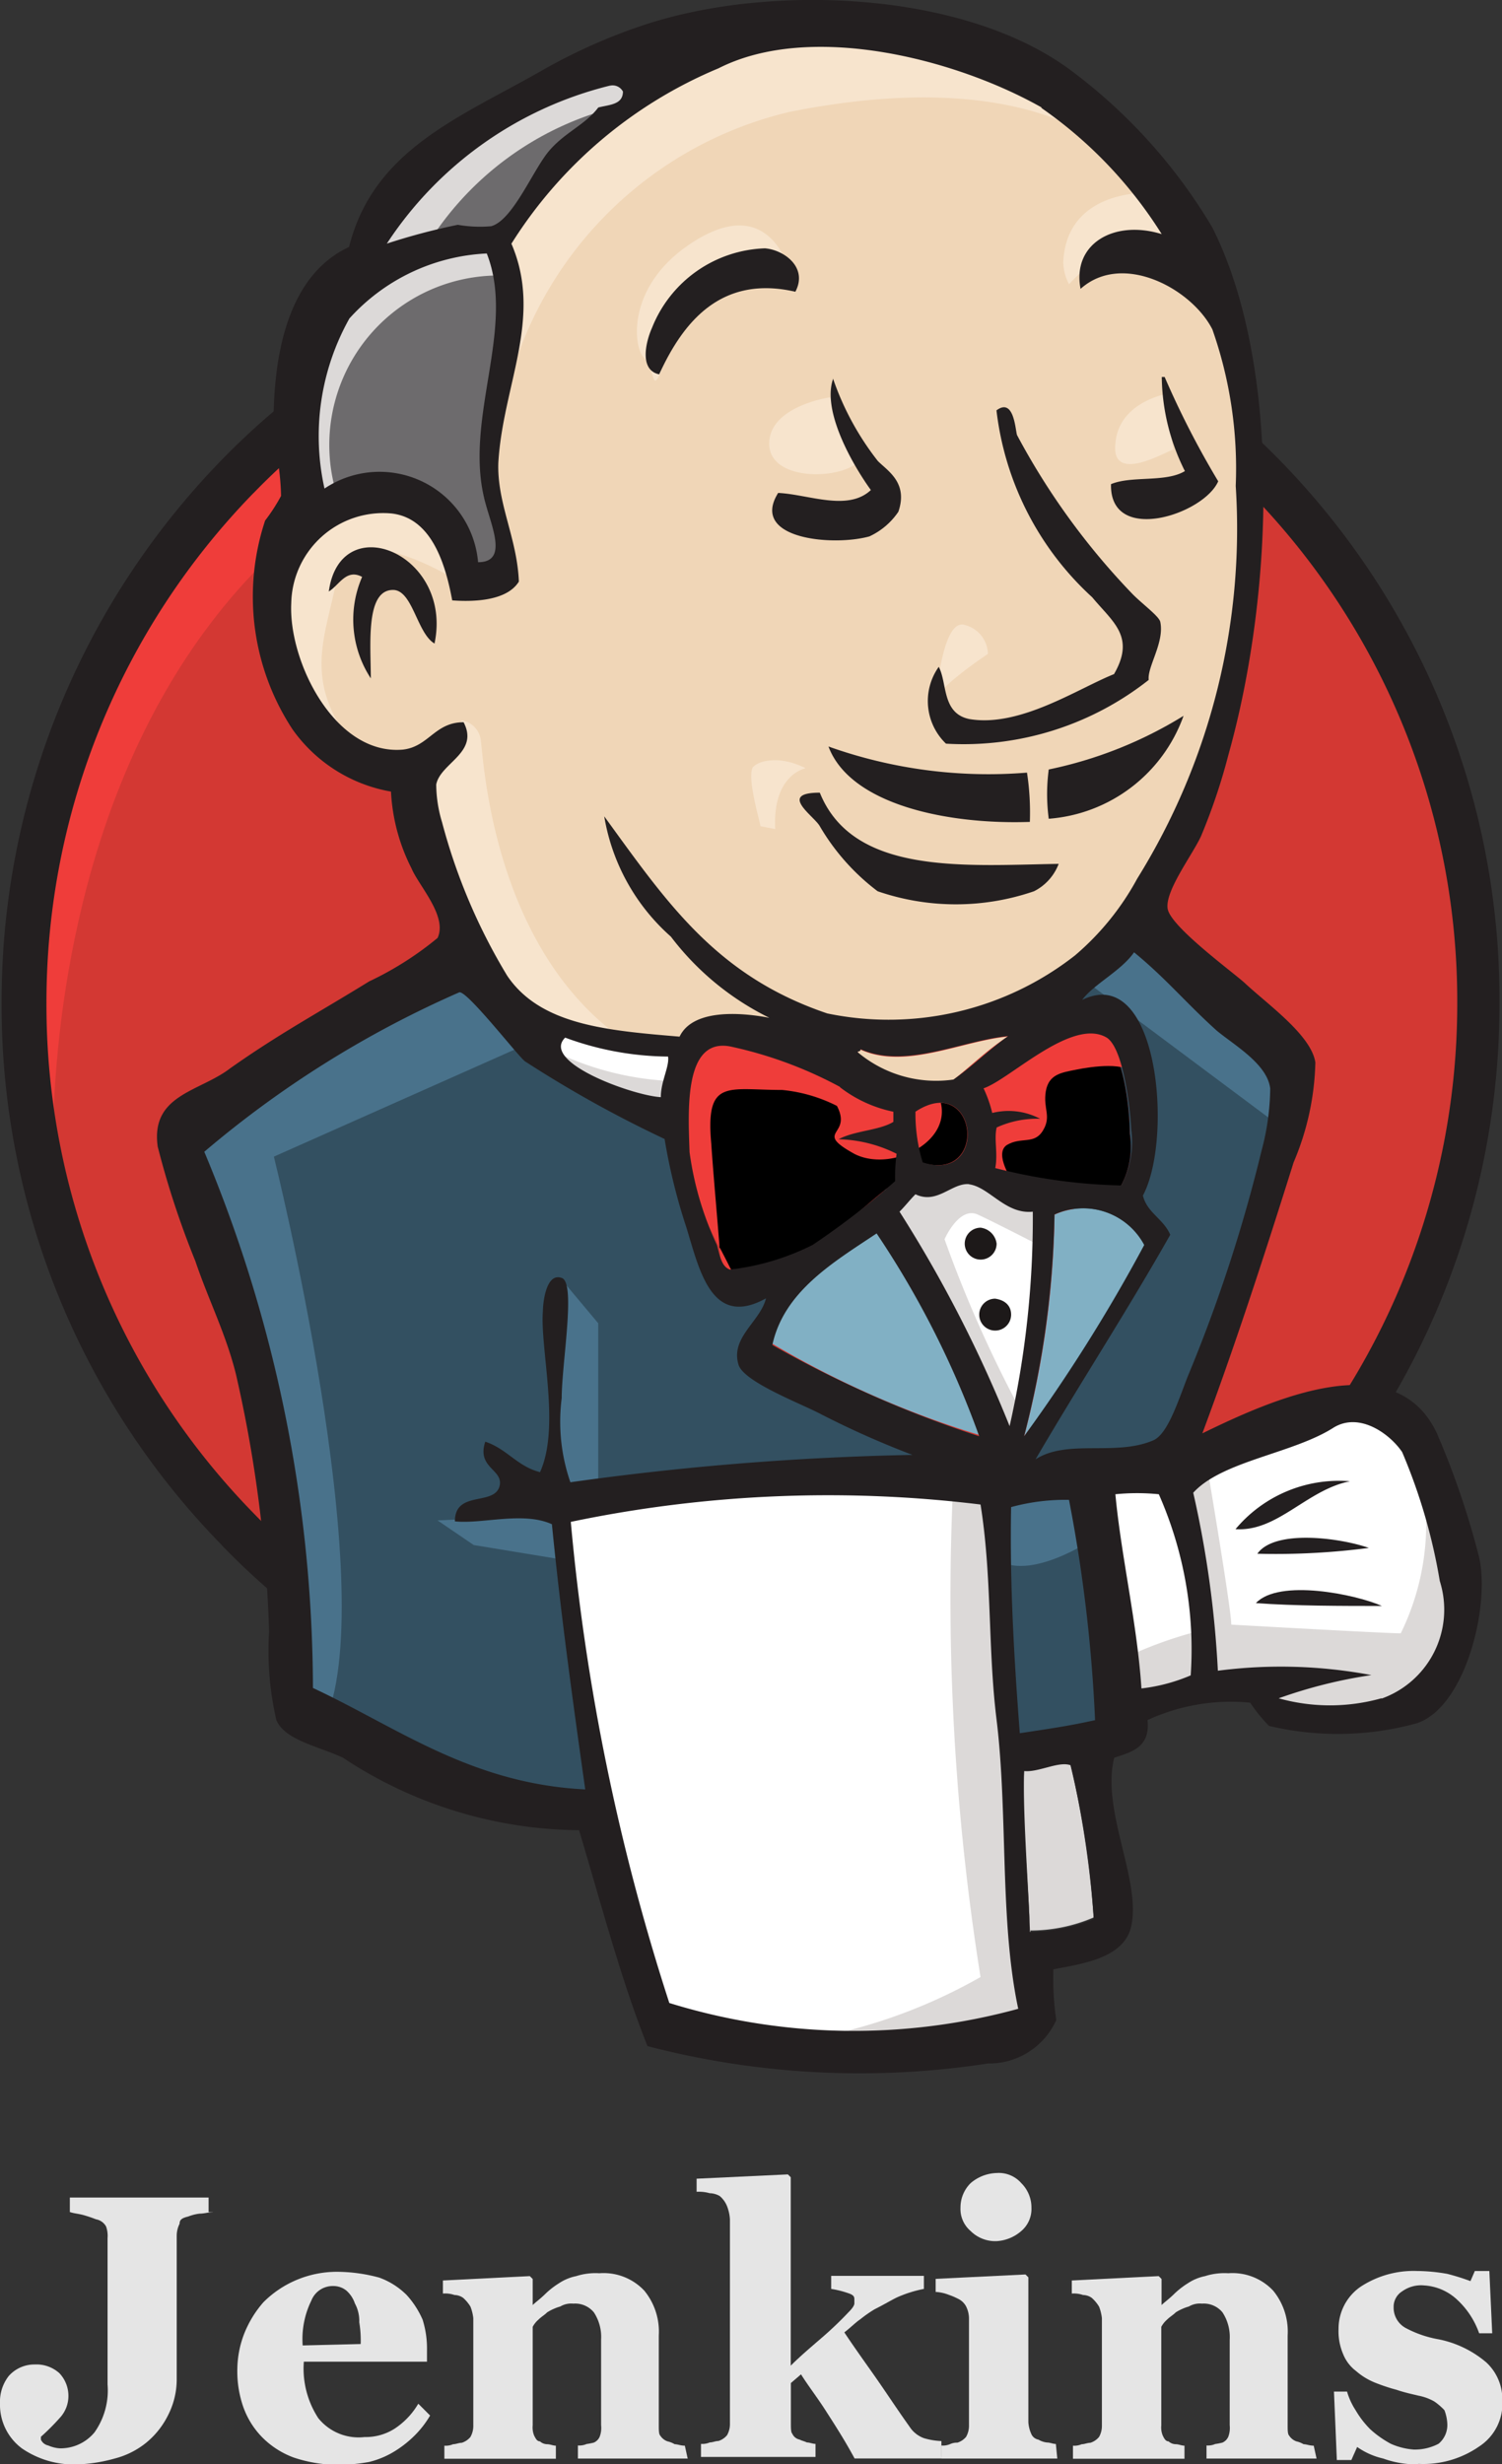 <svg id="Jenkins" xmlns="http://www.w3.org/2000/svg" width="21.954" height="36" viewBox="0 0 21.954 36">
  <rect x="0" y="0" width="21.954" height="36" fill="#333333" stroke="none"/>
  <path id="Path_85923" data-name="Path 85923" d="M22.956,28.461A10.754,10.754,0,0,1,12.328,39.321a10.863,10.863,0,0,1,0-21.721A10.754,10.754,0,0,1,22.956,28.461" transform="translate(-1.338 -13.85)" fill="#d33833"/>
  <path id="Path_85924" data-name="Path 85924" d="M1.65,33.672S.888,22.345,11.326,22.007l-.72-1.207L4.932,22.705,3.3,24.568l-1.4,2.71-.8,3.154.233,2.117" transform="translate(-0.865 -16.372)" fill="#ef3d3a"/>
  <path id="Path_85925" data-name="Path 85925" d="M3.784,19.947A10.657,10.657,0,0,0,.756,27.4h0a10.619,10.619,0,0,0,3.027,7.452h0a10.137,10.137,0,0,0,7.283,3.091h0a10.125,10.125,0,0,0,7.283-3.091h0A10.657,10.657,0,0,0,21.377,27.4h0a10.619,10.619,0,0,0-3.027-7.452h0a10.137,10.137,0,0,0-7.283-3.091h0a10.173,10.173,0,0,0-7.283,3.091Zm-.466,15.37A11.276,11.276,0,0,1,.1,27.4h0a11.35,11.35,0,0,1,3.2-7.918h0A10.8,10.8,0,0,1,11.045,16.2h0a10.881,10.881,0,0,1,7.749,3.281h0a11.258,11.258,0,0,1,3.2,7.918h0a11.35,11.35,0,0,1-3.2,7.918h0A10.8,10.8,0,0,1,11.045,38.6h0a10.746,10.746,0,0,1-7.727-3.281Z" transform="translate(-0.077 -12.746)" fill="#231f20"/>
  <path id="Path_85926" data-name="Path 85926" d="M30.511,16.227l-1.63.233-2.181.254-1.418.042-1.376-.042L22.847,16.4l-.932-1.016-.72-2.075-.169-.445-.974-.318-.55-.953-.4-1.334.445-1.164,1.059-.36.847.4.4.889.487-.085.169-.212L22.339,8.8,22.3,7.631,22.53,6V5.07l.741-1.186,1.291-.932L26.827,2l2.519.36,2.181,1.567,1.016,1.63L33.2,6.721l.169,2.922-.508,2.519-.889,2.223-.847,1.186" transform="translate(-15.055 -1.553)" fill="#f0d6b7"/>
  <path id="Path_85927" data-name="Path 85927" d="M23.932,74l-5.78.233v.974l.487,3.409-.233.275-4.044-1.376-.275-.487-.423-4.594-.953-2.752-.212-.656L15.739,66.8l1.016-.4.889,1.1.762.677.889.275.4.127.487,2.117.36.445.932-.318-.656,1.27,3.514,1.673-.4.233" transform="translate(-9.852 -52.319)" fill="#335061"/>
  <path id="Path_85928" data-name="Path 85928" d="M20.569,10.611l1.059-.36.847.4.4.889.487-.085.127-.487-.233-.932.233-2.223L23.279,6.61,24,5.763l1.567-1.249L25.121,3.9,22.9,4.98l-.932.72-.529,1.122-.8,1.1L20.4,9.214l.169,1.4" transform="translate(-16.08 -3.05)" fill="#6d6b6d"/>
  <path id="Path_85929" data-name="Path 85929" d="M25.532,7.267a4.547,4.547,0,0,1,3.027-2.223c2.413-.72.127-.529.127-.529L26.061,5.531,25.045,6.547l-.445.8.932-.085" transform="translate(-19.39 -3.517)" fill="#dcd9d8"/>
  <path id="Path_85930" data-name="Path 85930" d="M21.014,20.326a2.475,2.475,0,0,1,2.392-3.239l-.127-.487-2.223.529L20.4,19.246l.169,1.376.445-.3" transform="translate(-16.08 -13.062)" fill="#dcd9d8"/>
  <path id="Path_85931" data-name="Path 85931" d="M29.4,50.108l.529-.508a.334.334,0,0,1,.275.318c.042.275.169,2.837,1.905,4.213.169.127-1.291-.212-1.291-.212l-1.291-2.032" transform="translate(-23.174 -39.075)" fill="#f7e4cd"/>
  <path id="Path_85932" data-name="Path 85932" d="M64.594,44.1s.085-1.228.423-1.122a.447.447,0,0,1,.339.423s-.8.529-.762.7" transform="translate(-50.916 -33.848)" fill="#f7e4cd"/>
  <path id="Path_85933" data-name="Path 85933" d="M77.706,27.1s-.677.127-.72.72c-.064.593.72.127.847.085" transform="translate(-60.683 -21.339)" fill="#f7e4cd"/>
  <path id="Path_85934" data-name="Path 85934" d="M53.989,27.3s-.889.127-.889.677,1.016.529,1.291.275" transform="translate(-41.857 -21.496)" fill="#f7e4cd"/>
  <path id="Path_85935" data-name="Path 85935" d="M21.525,35.464s-1.524-.932-1.694-.042-.529,1.524.233,2.477l-.508-.169-.487-1.249L18.9,35.274l.932-.974,1.059.085.614.487.021.593" transform="translate(-14.897 -27.014)" fill="#f7e4cd"/>
  <path id="Path_85936" data-name="Path 85936" d="M34.64,6.254A5.576,5.576,0,0,1,38.81,2c2.858-.572,4.361.127,4.933.783,0,0-2.562-3.027-4.975-2.117C36.333,1.6,34.555,3.29,34.6,4.39c.064,1.863.042,1.863.042,1.863" transform="translate(-27.27 -0.365)" fill="#f7e4cd"/>
  <path id="Path_85937" data-name="Path 85937" d="M74.607,13.2s-1.164-.042-1.207,1.016a.719.719,0,0,0,.085.318s.932-1.059,1.5-.487" transform="translate(-57.859 -10.381)" fill="#f7e4cd"/>
  <path id="Path_85938" data-name="Path 85938" d="M46.275,16.4s-.212-1.609-1.567-.677c-.889.614-.8,1.461-.656,1.63.169.169.127.487.233.275.127-.233.085-.953.529-1.164.423-.212,1.164-.445,1.461-.064" transform="translate(-34.651 -12.139)" fill="#f7e4cd"/>
  <path id="Path_85939" data-name="Path 85939" d="M17.745,67.522l-3.811,1.694s1.567,6.267.762,8.214l-.572-.212-.042-2.392L13.023,70.3,12.6,69.068,16.559,66.4l1.186,1.122" transform="translate(-9.931 -52.319)" fill="#49728b"/>
  <path id="Path_85940" data-name="Path 85940" d="M38.069,88.1l.55.656v2.435h-.635S37.9,89.5,37.9,89.286s.085-.932.085-.932" transform="translate(-29.875 -69.425)" fill="#49728b"/>
  <path id="Path_85941" data-name="Path 85941" d="M32.021,104.4l-1.821.085.529.36,1.291.212" transform="translate(-23.805 -82.274)" fill="#49728b"/>
  <path id="Path_85942" data-name="Path 85942" d="M68.2,102.342l1.5-.042.36,3.726-1.524.212-.339-3.9" transform="translate(-53.76 -80.618)" fill="#335061"/>
  <path id="Path_85943" data-name="Path 85943" d="M70.1,71.835l2.265-.127s.932-2.35.932-2.477.8-3.409.8-3.409l-1.821-1.905-.36-.318-.974.974v3.768L70.1,71.835" transform="translate(-55.258 -50.111)" fill="#335061"/>
  <path id="Path_85944" data-name="Path 85944" d="M69.618,101.1l-1.418.275.212,1.122c.529.233,1.418-.4,1.418-.4" transform="translate(-53.76 -79.672)" fill="#49728b"/>
  <path id="Path_85945" data-name="Path 85945" d="M75.1,64.547l2.837,2.117.085-.974L75.883,63.7l-.783.847" transform="translate(-59.199 -50.19)" fill="#49728b"/>
  <path id="Path_85946" data-name="Path 85946" d="M40.434,110.3l-.847-3.409-.423-2.519-.064-1.863,3.79-.212h2.35l-.212,4.255.4,3.3-.042.614L42.3,110.7l-1.863-.4" transform="translate(-30.821 -80.618)" fill="#fff"/>
  <path id="Path_85947" data-name="Path 85947" d="M56.183,101.433a35.091,35.091,0,0,0,.4,7.2,7.824,7.824,0,0,1-2.985.974l3.408-.127.4-.233-.487-6.626L56.8,101.2" transform="translate(-42.251 -79.751)" fill="#dcd9d8"/>
  <path id="Path_85948" data-name="Path 85948" d="M75.8,101.509l1.567-.445,2.985-.169.445-1.376-.8-2.392L79.063,97l-1.27.423-1.228.614-.656-.127-.508.212" transform="translate(-59.436 -76.44)" fill="#fff"/>
  <path id="Path_85949" data-name="Path 85949" d="M77.2,103.779a6.045,6.045,0,0,1,1.207-.445l-.445-2.223.529-.212s.36,2.117.36,2.35c0,0,2.265.127,2.477.127a3.641,3.641,0,0,0,.36-1.905l.445,1.291.042.72-.656.974-.72.169-1.207-.042-.4-.529-1.418.212-.445.169" transform="translate(-60.854 -79.515)" fill="#dcd9d8"/>
  <path id="Path_85950" data-name="Path 85950" d="M62.921,85.371l-.889-2.265L61.1,81.772s.212-.572.487-.572h.932l.889.318-.085,1.5-.4,2.35" transform="translate(-48.163 -63.985)" fill="#fff"/>
  <path id="Path_85951" data-name="Path 85951" d="M62.854,84.372a18.293,18.293,0,0,1-1.122-2.519s.212-.487.487-.36.889.445.889.445v-.762L61.732,80.9l-.932.127,1.567,3.7.318.042" transform="translate(-47.926 -63.749)" fill="#dcd9d8"/>
  <path id="Path_85952" data-name="Path 85952" d="M38.981,70.445l-1.122-.127L36.8,70v.36l.508.572,1.63.72" transform="translate(-29.007 -55.156)" fill="#fff"/>
  <path id="Path_85953" data-name="Path 85953" d="M38.285,72.6a4.354,4.354,0,0,0,1.673.4l.042.487-1.122-.233-.677-.487.085-.169" transform="translate(-30.111 -57.206)" fill="#dcd9d8"/>
  <path id="Path_85954" data-name="Path 85954" d="M69.811,73.64a7.894,7.894,0,0,1-1.842-.254c.042-.233-.042-.445.021-.593a1.414,1.414,0,0,1,.635-.127,1.307,1.307,0,0,0-.7-.085.907.907,0,0,0-.127-.36c.381-.127,1.291-1.037,1.8-.741.254.148.36.953.36,1.355a1.2,1.2,0,0,1-.148.8" transform="translate(-53.445 -56.277)" fill="#d33833"/>
  <path id="Path_85955" data-name="Path 85955" d="M69.811,73.64a7.894,7.894,0,0,1-1.842-.254c.042-.233-.042-.445.021-.593a1.414,1.414,0,0,1,.635-.127,1.307,1.307,0,0,0-.7-.085.907.907,0,0,0-.127-.36c.381-.127,1.291-1.037,1.8-.741.254.148.36.953.36,1.355a1.2,1.2,0,0,1-.148.8Z" transform="translate(-53.445 -56.277)"/>
  <path id="Path_85956" data-name="Path 85956" d="M50.641,73.013v.148c-.212.127-.55.127-.8.254a2.364,2.364,0,0,1,.847.212,2.562,2.562,0,0,1-.021.4c-.4.275-.762.677-1.207.932a3.021,3.021,0,0,1-1.207.36c-.127-.042-.148-.191-.191-.36a5.762,5.762,0,0,1-.4-1.355c-.021-.635-.085-1.673.593-1.545a6.033,6.033,0,0,1,1.609.593,1.682,1.682,0,0,0,.783.36" transform="translate(-37.556 -56.772)" fill="#d33833"/>
  <path id="Path_85957" data-name="Path 85957" d="M50.641,73.013v.148c-.212.127-.55.127-.8.254a2.364,2.364,0,0,1,.847.212,2.562,2.562,0,0,1-.021.4c-.4.275-.762.677-1.207.932a3.021,3.021,0,0,1-1.207.36c-.127-.042-.148-.191-.191-.36a5.762,5.762,0,0,1-.4-1.355c-.021-.635-.085-1.673.593-1.545a6.033,6.033,0,0,1,1.609.593,1.682,1.682,0,0,0,.783.36Z" transform="translate(-37.556 -56.772)"/>
  <path id="Path_85958" data-name="Path 85958" d="M63.19,76.858a2.407,2.407,0,0,1-.106-.741c.932-.593,1.1,1.059.106.741" transform="translate(-49.724 -59.877)" fill="#d33833"/>
  <path id="Path_85959" data-name="Path 85959" d="M63.19,76.858a2.407,2.407,0,0,1-.106-.741c.932-.593,1.1,1.059.106.741Z" transform="translate(-49.724 -59.877)"/>
  <path id="Path_85960" data-name="Path 85960" d="M67.85,72.335s-.275-.4-.085-.529c.212-.127.4,0,.529-.212s0-.318.042-.572.233-.275.445-.318.762-.127.847.085l-.233-.72-.487-.169-1.524.889-.085.445v.889" transform="translate(-53.05 -55.078)" fill="#ef3d3a"/>
  <path id="Path_85961" data-name="Path 85961" d="M47.012,74.594c-.042-.635-.106-1.27-.148-1.884-.085-.953.233-.783,1.037-.783a2.243,2.243,0,0,1,.8.233c.233.445-.36.36.254.7.529.275,1.461-.169,1.249-.8-.106-.148-.614-.042-.783-.148-.318-.169-.635-.318-.953-.487-.4-.212-1.334-.508-1.757-.233-1.08.741.064,2.583.445,3.366" transform="translate(-36.468 -56.004)" fill="#ef3d3a"/>
  <path id="Path_85962" data-name="Path 85962" d="M46.761,17.6c-1.1-.254-1.651.466-1.99,1.207-.3-.064-.191-.487-.106-.677a1.842,1.842,0,0,1,1.651-1.164c.275.021.635.275.445.635" transform="translate(-35.136 -13.338)" fill="#231f20"/>
  <path id="Path_85963" data-name="Path 85963" d="M77.44,25.9h.042a12.923,12.923,0,0,0,.783,1.524c-.212.487-1.588.932-1.567.042.3-.127.8-.021,1.08-.191A3.13,3.13,0,0,1,77.44,25.9" transform="translate(-60.459 -20.393)" fill="#231f20"/>
  <path id="Path_85964" data-name="Path 85964" d="M54.18,26a4.117,4.117,0,0,0,.656,1.207c.148.148.445.318.3.741a1.035,1.035,0,0,1-.423.36c-.529.148-1.757.042-1.334-.635.445.021,1.016.275,1.355-.042-.275-.381-.72-1.164-.55-1.63" transform="translate(-42.005 -20.472)" fill="#231f20"/>
  <path id="Path_85965" data-name="Path 85965" d="M67.271,31.969a4.366,4.366,0,0,1-2.964.932.863.863,0,0,1-.106-1.122c.127.233.042.677.445.762.741.127,1.588-.445,2.117-.656.318-.55-.021-.762-.318-1.122a4.383,4.383,0,0,1-1.4-2.731c.254-.191.275.275.3.36a10.373,10.373,0,0,0,1.694,2.329c.148.148.381.318.4.4.064.3-.191.656-.169.847" transform="translate(-50.48 -22.037)" fill="#231f20"/>
  <path id="Path_85966" data-name="Path 85966" d="M24.245,39.061c-.254-.148-.318-.762-.593-.783-.423-.021-.339.8-.339,1.291a1.564,1.564,0,0,1-.127-1.482c-.233-.127-.339.127-.487.212.169-1.228,1.821-.55,1.545.762" transform="translate(-17.893 -29.659)" fill="#231f20"/>
  <path id="Path_85967" data-name="Path 85967" d="M74.278,49.3a2.276,2.276,0,0,1-1.969,1.5,2.711,2.711,0,0,1,0-.72,6.086,6.086,0,0,0,1.969-.783" transform="translate(-56.98 -38.839)" fill="#231f20"/>
  <path id="Path_85968" data-name="Path 85968" d="M57.2,51.4a6.951,6.951,0,0,0,2.9.381,3.874,3.874,0,0,1,.042.72c-1.207.042-2.625-.254-2.943-1.1" transform="translate(-45.089 -40.494)" fill="#231f20"/>
  <path id="Path_85969" data-name="Path 85969" d="M55.51,54.6C56,55.807,57.627,55.659,59,55.637a.743.743,0,0,1-.36.4,3.515,3.515,0,0,1-2.286,0,3.236,3.236,0,0,1-.847-.953c-.085-.148-.614-.487,0-.487" transform="translate(-43.526 -43.017)" fill="#231f20"/>
  <path id="Path_85970" data-name="Path 85970" d="M72.457,83.771A24.915,24.915,0,0,1,70.7,86.566a13.45,13.45,0,0,0,.445-3.239,1.011,1.011,0,0,1,1.313.445" transform="translate(-55.731 -65.583)" fill="#81b0c4"/>
  <path id="Path_85971" data-name="Path 85971" d="M86.972,102.1c-.635.127-1.059.741-1.673.7a1.972,1.972,0,0,1,1.673-.7" transform="translate(-67.24 -80.461)" fill="#231f20"/>
  <path id="Path_85972" data-name="Path 85972" d="M88.43,106.147a10.519,10.519,0,0,1-1.63.085c.254-.36,1.207-.233,1.63-.085" transform="translate(-68.422 -83.534)" fill="#231f20"/>
  <path id="Path_85973" data-name="Path 85973" d="M88.542,109.837c-.572,0-1.291,0-1.842-.042.339-.36,1.461-.127,1.842.042" transform="translate(-68.343 -86.376)" fill="#231f20"/>
  <path id="Path_85974" data-name="Path 85974" d="M71.341,121.574a14.652,14.652,0,0,1,.339,2.244,2.342,2.342,0,0,1-.932.191c-.021-.677-.127-1.694-.085-2.35.212.042.508-.127.677-.085" transform="translate(-55.694 -95.807)" fill="#dcd9d8"/>
  <path id="Path_85975" data-name="Path 85975" d="M61.4,71.4c-.3.191-.529.423-.8.635a1.706,1.706,0,0,1-1.4-.4c0-.021.042-.021.042-.042.656.3,1.482-.127,2.159-.191" transform="translate(-46.665 -56.26)" fill="#f0d6b7"/>
  <path id="Path_85976" data-name="Path 85976" d="M53.3,86.53c.191-.783.889-1.186,1.524-1.63a13.435,13.435,0,0,1,1.5,2.964A13.851,13.851,0,0,1,53.3,86.53" transform="translate(-42.014 -66.902)" fill="#81b0c4"/>
  <path id="Path_85977" data-name="Path 85977" d="M23.521,25.76c-.021.635.064,1.672.085,2.35a2.426,2.426,0,0,0,.932-.191,12.733,12.733,0,0,0-.339-2.244c-.169-.064-.466.106-.677.085Zm-6.626-3.641a32.07,32.07,0,0,0,1.44,7.029,9.117,9.117,0,0,0,5.1.085c-.275-1.291-.148-2.858-.318-4.234-.127-1.037-.064-2.075-.233-3.133a18.379,18.379,0,0,0-5.991.254Zm6.436-.212c-.021,1.1.042,2.2.127,3.3.423-.064.72-.106,1.1-.191a21.949,21.949,0,0,0-.381-3.218,3,3,0,0,0-.847.106Zm2.159-.191a3.182,3.182,0,0,0-.635,0c.085.91.318,1.884.381,2.837a2.571,2.571,0,0,0,.72-.191,5.609,5.609,0,0,0-.466-2.646ZM28.75,24.7a1.38,1.38,0,0,0,.847-1.715,8.286,8.286,0,0,0-.55-1.884c-.169-.254-.614-.593-1-.36-.593.381-1.63.487-2.054.953a15.156,15.156,0,0,1,.36,2.6,7.14,7.14,0,0,1,2.244.064,7.052,7.052,0,0,0-1.355.339,2.778,2.778,0,0,0,1.5,0ZM22.865,20.87a13.435,13.435,0,0,0-1.5-2.964c-.635.423-1.355.847-1.524,1.63a16.213,16.213,0,0,0,3.027,1.334Zm1.1-3.239a13.757,13.757,0,0,1-.445,3.239,23.129,23.129,0,0,0,1.757-2.795,1.011,1.011,0,0,0-1.313-.445Zm-1.249-.445c-.254-.021-.466.3-.783.148-.085.085-.148.169-.233.254a18.977,18.977,0,0,1,1.609,3.133,13.8,13.8,0,0,0,.339-3.133c-.4.042-.635-.36-.932-.4Zm-.783-1.059a2.407,2.407,0,0,0,.106.741c.974.318.8-1.334-.106-.741Zm-1.1-.36a6.033,6.033,0,0,0-1.609-.593c-.677-.127-.614.932-.593,1.545a4.646,4.646,0,0,0,.4,1.355c.042.148.064.318.191.36a3.6,3.6,0,0,0,1.207-.36,11.312,11.312,0,0,0,1.207-.932,2.563,2.563,0,0,1,.021-.4,1.994,1.994,0,0,0-.847-.212c.233-.127.593-.127.8-.254v-.148a1.906,1.906,0,0,1-.783-.36Zm-4.022-.72c-.36.36,1,.847,1.4.868,0-.233.127-.445.106-.593a4.428,4.428,0,0,1-1.5-.275Zm4.319.169c0,.042-.042.021-.042.042a1.782,1.782,0,0,0,1.4.4c.275-.191.529-.445.8-.635-.677.064-1.5.487-2.159.191ZM25.088,16.4c-.021-.4-.127-1.207-.36-1.355-.508-.3-1.418.614-1.8.741a1.8,1.8,0,0,1,.127.36.985.985,0,0,1,.7.085,1.414,1.414,0,0,0-.635.127c-.042.169.021.381-.021.593a8.059,8.059,0,0,0,1.842.254,1.359,1.359,0,0,0,.148-.8Zm-8.871-1.016c-.106-.085-.847-1.037-.953-1a15.1,15.1,0,0,0-3.726,2.329,20.372,20.372,0,0,1,1.588,7.833c1.228.572,2.308,1.4,3.98,1.482-.191-1.355-.36-2.583-.487-3.874-.423-.191-1.016,0-1.418-.042,0-.466.593-.212.656-.529.042-.233-.339-.254-.212-.635.318.106.466.36.8.445.3-.656,0-1.8.042-2.35,0-.106.042-.572.275-.487.212.064,0,1.249,0,1.757a2.707,2.707,0,0,0,.127,1.228,41.521,41.521,0,0,1,5-.4,13.154,13.154,0,0,1-1.334-.593c-.275-.148-1.122-.466-1.207-.72-.127-.4.318-.635.4-.974-.8.445-.974-.423-1.164-1.037a8.534,8.534,0,0,1-.318-1.291,17.226,17.226,0,0,1-2.054-1.143Zm8.151-.889c1.122-.55,1.334,2.032.889,2.858.064.254.3.339.4.572-.635,1.122-1.313,2.159-1.969,3.281.466-.3,1.164-.042,1.715-.275.212-.085.36-.55.508-.932a22.192,22.192,0,0,0,1.08-3.3,3.618,3.618,0,0,0,.127-.91c-.042-.36-.529-.635-.783-.847-.445-.4-.741-.762-1.207-1.143-.191.275-.593.466-.762.7ZM13.655,4.547a3.513,3.513,0,0,0-.36,2.477A1.446,1.446,0,0,1,15.54,8.1c.466,0,.169-.572.085-.953-.275-1.186.466-2.477.042-3.557a2.886,2.886,0,0,0-2.011.953Zm3.811-3.409a5.459,5.459,0,0,0-3.26,2.308,9.389,9.389,0,0,1,1.037-.275,1.88,1.88,0,0,0,.487.021c.318-.085.614-.826.847-1.1s.529-.381.72-.635c.169-.042.36-.042.36-.233a.171.171,0,0,0-.191-.085Zm6.309.318C22.5.736,20.388.207,19.054.885a6.551,6.551,0,0,0-3.027,2.562c.466,1.08-.127,2.075-.191,3.2-.021.593.275,1.1.3,1.736-.169.275-.635.3-.974.275-.106-.572-.318-1.207-.889-1.27A1.344,1.344,0,0,0,12.809,8.7c-.042.847.635,2.223,1.63,2.138.381-.042.466-.4.889-.4.233.445-.339.593-.4.91a1.938,1.938,0,0,0,.085.55,8.533,8.533,0,0,0,.953,2.244c.487.72,1.461.8,2.519.889.191-.4.868-.36,1.313-.275a4.046,4.046,0,0,1-1.44-1.186,3,3,0,0,1-.974-1.757c.91,1.249,1.63,2.329,3.26,2.879a4.419,4.419,0,0,0,3.62-.847,3.928,3.928,0,0,0,.91-1.122,9.68,9.68,0,0,0,1.44-5.737A6.126,6.126,0,0,0,26.273,4.7c-.3-.593-1.313-1.143-1.927-.593-.127-.656.487-1.016,1.186-.8a6.346,6.346,0,0,0-1.757-1.842Zm2.35,19.371c1-.487,2.816-1.313,3.43,0a12.044,12.044,0,0,1,.614,1.8c.169.7-.191,2.2-.91,2.435A4.352,4.352,0,0,1,27.1,25.1a2.375,2.375,0,0,1-.275-.339,2.9,2.9,0,0,0-1.5.254c.042.4-.233.466-.487.55-.191.762.381,1.757.254,2.435-.085.487-.7.572-1.143.656a4.111,4.111,0,0,0,.042.741,1.077,1.077,0,0,1-1,.635,12.3,12.3,0,0,1-4.975-.254c-.381-.953-.677-2.075-1-3.154a6.329,6.329,0,0,1-3.451-1.059c-.36-.169-.847-.254-.974-.55a4.519,4.519,0,0,1-.106-1.291A19.354,19.354,0,0,0,12,19.96c-.148-.593-.4-1.08-.593-1.651a12.86,12.86,0,0,1-.55-1.672c-.106-.762.614-.8,1.059-1.143.72-.508,1.27-.8,2.032-1.27a4.754,4.754,0,0,0,1-.635c.148-.318-.275-.762-.381-1.016a2.77,2.77,0,0,1-.3-1.122,2.231,2.231,0,0,1-1.44-.91,3.53,3.53,0,0,1-.4-3.049,2.657,2.657,0,0,0,.233-.36,3.654,3.654,0,0,0-.106-.8c-.042-1.313.233-2.435,1.1-2.837.36-1.44,1.651-1.905,2.858-2.6A8.231,8.231,0,0,1,17.974.249c1.863-.614,4.7-.487,6.245.677a7.861,7.861,0,0,1,2.054,2.286c1,1.99.91,5.293.233,7.706a8.726,8.726,0,0,1-.4,1.186c-.127.275-.529.8-.487,1.059s.932.91,1.122,1.08c.339.318.974.762,1.037,1.164a3.942,3.942,0,0,1-.318,1.461c-.445,1.418-.868,2.71-1.334,3.959Z" transform="translate(-8.552 0.113)" fill="#231f20"/>
  <path id="Path_85978" data-name="Path 85978" d="M51.9,52.442c.042-.064.339-.191.762.021,0,0-.487.085-.445.889L52,53.31c.021.021-.212-.72-.106-.868" transform="translate(-40.886 -41.24)" fill="#f7e4cd"/>
  <path id="Path_85979" data-name="Path 85979" d="M67.066,84.833a.233.233,0,1,1-.233-.233.269.269,0,0,1,.233.233" transform="translate(-52.499 -66.665)" fill="#1d1919"/>
  <path id="Path_85980" data-name="Path 85980" d="M68.066,89.733a.233.233,0,1,1-.233-.233c.148.021.233.106.233.233" transform="translate(-53.287 -70.528)" fill="#1d1919"/>
  <g id="Group_161094" data-name="Group 161094" transform="translate(0 31.745)">
    <path id="Path_85981" data-name="Path 85981" d="M2.112-215.388c-.064,0-.127.021-.191.021a.654.654,0,0,0-.169.042c-.085.021-.127.042-.127.106a.4.4,0,0,0-.042.169v2.1a1.148,1.148,0,0,1-.127.529,1.218,1.218,0,0,1-.318.4,1.208,1.208,0,0,1-.466.233,2.3,2.3,0,0,1-.55.085,1.343,1.343,0,0,1-.8-.233A.793.793,0,0,1-1-212.594a.61.61,0,0,1,.127-.4.5.5,0,0,1,.381-.169.5.5,0,0,1,.36.127A.481.481,0,0,1,0-212.7a.467.467,0,0,1-.127.318,3.371,3.371,0,0,1-.275.275v.042a.149.149,0,0,0,.106.085.5.5,0,0,0,.169.042.644.644,0,0,0,.508-.233,1.059,1.059,0,0,0,.191-.7v-2.138a.413.413,0,0,0-.021-.169.21.21,0,0,0-.148-.106,2,2,0,0,0-.191-.064c-.085-.021-.127-.021-.191-.042v-.212H2.049v.212h.064Z" transform="translate(1 215.96)" fill="#e5e5e5"/>
    <path id="Path_85982" data-name="Path 85982" d="M18.216-208.4a1.426,1.426,0,0,1-.233.3,1.6,1.6,0,0,1-.3.233,1.294,1.294,0,0,1-.36.148,2.605,2.605,0,0,1-.423.042,2.068,2.068,0,0,1-.677-.106,1.261,1.261,0,0,1-.466-.3,1.209,1.209,0,0,1-.275-.445,1.579,1.579,0,0,1-.085-.55,1.474,1.474,0,0,1,.106-.529,1.574,1.574,0,0,1,.275-.445,1.508,1.508,0,0,1,.466-.318,1.519,1.519,0,0,1,.614-.127,2.382,2.382,0,0,1,.614.085,1.093,1.093,0,0,1,.4.254,1.311,1.311,0,0,1,.233.36,1.407,1.407,0,0,1,.064.445v.169h-1.8a1.324,1.324,0,0,0,.212.826.757.757,0,0,0,.677.275.783.783,0,0,0,.445-.127,1.108,1.108,0,0,0,.339-.36l.169.169ZM17.2-209.442a1.6,1.6,0,0,0-.021-.318.53.53,0,0,0-.064-.275.43.43,0,0,0-.127-.19.3.3,0,0,0-.191-.064.335.335,0,0,0-.318.212,1.278,1.278,0,0,0-.127.656l.847-.021Z" transform="translate(-11.928 211.94)" fill="#e5e5e5"/>
    <path id="Path_85983" data-name="Path 85983" d="M33.178-207.69H31.569v-.191a.268.268,0,0,0,.127-.021.917.917,0,0,0,.106-.021.165.165,0,0,0,.085-.085.364.364,0,0,0,.021-.169v-1.249a.654.654,0,0,0-.106-.4.355.355,0,0,0-.3-.127.315.315,0,0,0-.191.042.752.752,0,0,0-.191.085c-.042.042-.085.064-.127.106a.372.372,0,0,0-.085.106v1.44a.314.314,0,0,0,.021.148c.021.042.042.085.085.085a.162.162,0,0,0,.106.042c.042,0,.085.021.127.021v.191h-1.63v-.191a.268.268,0,0,0,.127-.021c.042,0,.085-.021.127-.021a.27.27,0,0,0,.127-.085.328.328,0,0,0,.042-.169v-1.567a.655.655,0,0,0-.042-.169.562.562,0,0,0-.106-.127.227.227,0,0,0-.127-.042.413.413,0,0,0-.169-.021v-.191l1.27-.064.042.042v.381h0c.042-.042.106-.085.191-.169a1.163,1.163,0,0,1,.191-.148.707.707,0,0,1,.254-.106.933.933,0,0,1,.339-.042.816.816,0,0,1,.656.254.943.943,0,0,1,.212.656v1.313c0,.063,0,.127.021.148a.211.211,0,0,0,.106.085.358.358,0,0,1,.106.042c.042,0,.085.021.148.021l.042.191Z" transform="translate(-23.122 211.861)" fill="#e5e5e5"/>
    <path id="Path_85984" data-name="Path 85984" d="M50.678-213.051h-1.27c-.148-.275-.3-.508-.423-.7s-.254-.36-.36-.529l-.148.127v.593c0,.063,0,.127.021.148a.149.149,0,0,0,.106.085c.042.021.064.021.106.042.042,0,.085.021.127.021v.191H47.163v-.191a.268.268,0,0,0,.127-.021c.042,0,.085-.021.127-.021a.27.27,0,0,0,.127-.085.328.328,0,0,0,.042-.169v-2.985a.618.618,0,0,0-.042-.191.379.379,0,0,0-.106-.148.306.306,0,0,0-.148-.042.586.586,0,0,0-.191-.021v-.191l1.334-.063.042.042v2.752c.127-.127.275-.254.445-.4s.3-.275.4-.381c.064-.063.085-.106.085-.127v-.064c0-.042-.021-.063-.085-.085a1.44,1.44,0,0,0-.254-.064v-.191h1.355v.191a1.808,1.808,0,0,0-.4.127c-.085.042-.191.106-.318.169a1.831,1.831,0,0,0-.212.148c-.064.042-.148.127-.233.191.169.254.339.487.487.7s.3.445.466.677a.423.423,0,0,0,.212.169,1.061,1.061,0,0,0,.254.042v.212h0Z" transform="translate(-36.917 217.221)" fill="#e5e5e5"/>
    <path id="Path_85985" data-name="Path 85985" d="M65.378-213.129H63.685v-.19a.268.268,0,0,0,.127-.021.23.23,0,0,1,.106-.021.27.27,0,0,0,.127-.085.328.328,0,0,0,.042-.169v-1.567a.4.4,0,0,0-.042-.169.255.255,0,0,0-.106-.106,1.035,1.035,0,0,0-.148-.064.619.619,0,0,0-.191-.042v-.191l1.313-.064.042.042v2.117a.5.5,0,0,0,.042.169.141.141,0,0,0,.106.085.3.3,0,0,0,.127.042c.042,0,.085.021.127.021l.021.212ZM65-216.792a.421.421,0,0,1-.148.339.6.6,0,0,1-.36.148.51.51,0,0,1-.381-.148.421.421,0,0,1-.148-.339.5.5,0,0,1,.148-.36.609.609,0,0,1,.381-.148.436.436,0,0,1,.36.148.5.5,0,0,1,.148.36Z" transform="translate(-49.924 217.3)" fill="#e5e5e5"/>
    <path id="Path_85986" data-name="Path 85986" d="M76.578-207.69H74.969v-.191a.268.268,0,0,0,.127-.021.917.917,0,0,0,.106-.021.165.165,0,0,0,.085-.085.364.364,0,0,0,.021-.169v-1.249a.654.654,0,0,0-.106-.4.355.355,0,0,0-.3-.127.315.315,0,0,0-.191.042.752.752,0,0,0-.191.085c-.042.042-.085.064-.127.106a.371.371,0,0,0-.085.106v1.44a.314.314,0,0,0,.021.148c.021.042.042.085.085.085a.162.162,0,0,0,.106.042c.042,0,.085.021.127.021v.191h-1.63v-.191a.268.268,0,0,0,.127-.021c.042,0,.085-.021.127-.021a.27.27,0,0,0,.127-.085.328.328,0,0,0,.042-.169v-1.567a.654.654,0,0,0-.042-.169.562.562,0,0,0-.106-.127.227.227,0,0,0-.127-.042A.413.413,0,0,0,73-210.1v-.191l1.27-.064.042.042v.381h0c.042-.042.106-.085.191-.169a1.163,1.163,0,0,1,.191-.148.707.707,0,0,1,.254-.106.933.933,0,0,1,.339-.042.816.816,0,0,1,.656.254.943.943,0,0,1,.212.656v1.313c0,.063,0,.127.021.148a.211.211,0,0,0,.106.085.357.357,0,0,1,.106.042c.042,0,.085.021.148.021l.042.191Z" transform="translate(-57.334 211.861)" fill="#e5e5e5"/>
    <path id="Path_85987" data-name="Path 85987" d="M92.328-207.684a1.423,1.423,0,0,1-.508-.085,1.072,1.072,0,0,1-.381-.169l-.085.191h-.212l-.042-1h.191a1.032,1.032,0,0,0,.127.275,1.36,1.36,0,0,0,.212.275,1.5,1.5,0,0,0,.3.212,1,1,0,0,0,.339.085.747.747,0,0,0,.36-.085.355.355,0,0,0,.127-.3.618.618,0,0,0-.042-.191.922.922,0,0,0-.148-.127.759.759,0,0,0-.233-.085c-.085-.021-.191-.042-.318-.085a2.764,2.764,0,0,1-.318-.106.969.969,0,0,1-.275-.169.578.578,0,0,1-.191-.254.844.844,0,0,1-.064-.36.744.744,0,0,1,.318-.614,1.411,1.411,0,0,1,.826-.233,2.642,2.642,0,0,1,.445.042,3.308,3.308,0,0,1,.339.106l.064-.148h.212l.042.91h-.191a1.215,1.215,0,0,0-.318-.487.774.774,0,0,0-.487-.212.473.473,0,0,0-.318.085.266.266,0,0,0-.127.233.338.338,0,0,0,.169.3,1.6,1.6,0,0,0,.487.169,1.537,1.537,0,0,1,.7.339.734.734,0,0,1,.233.55.748.748,0,0,1-.339.677,1.431,1.431,0,0,1-.889.254Z" transform="translate(-71.602 211.94)" fill="#e5e5e5"/>
  </g>
</svg>
